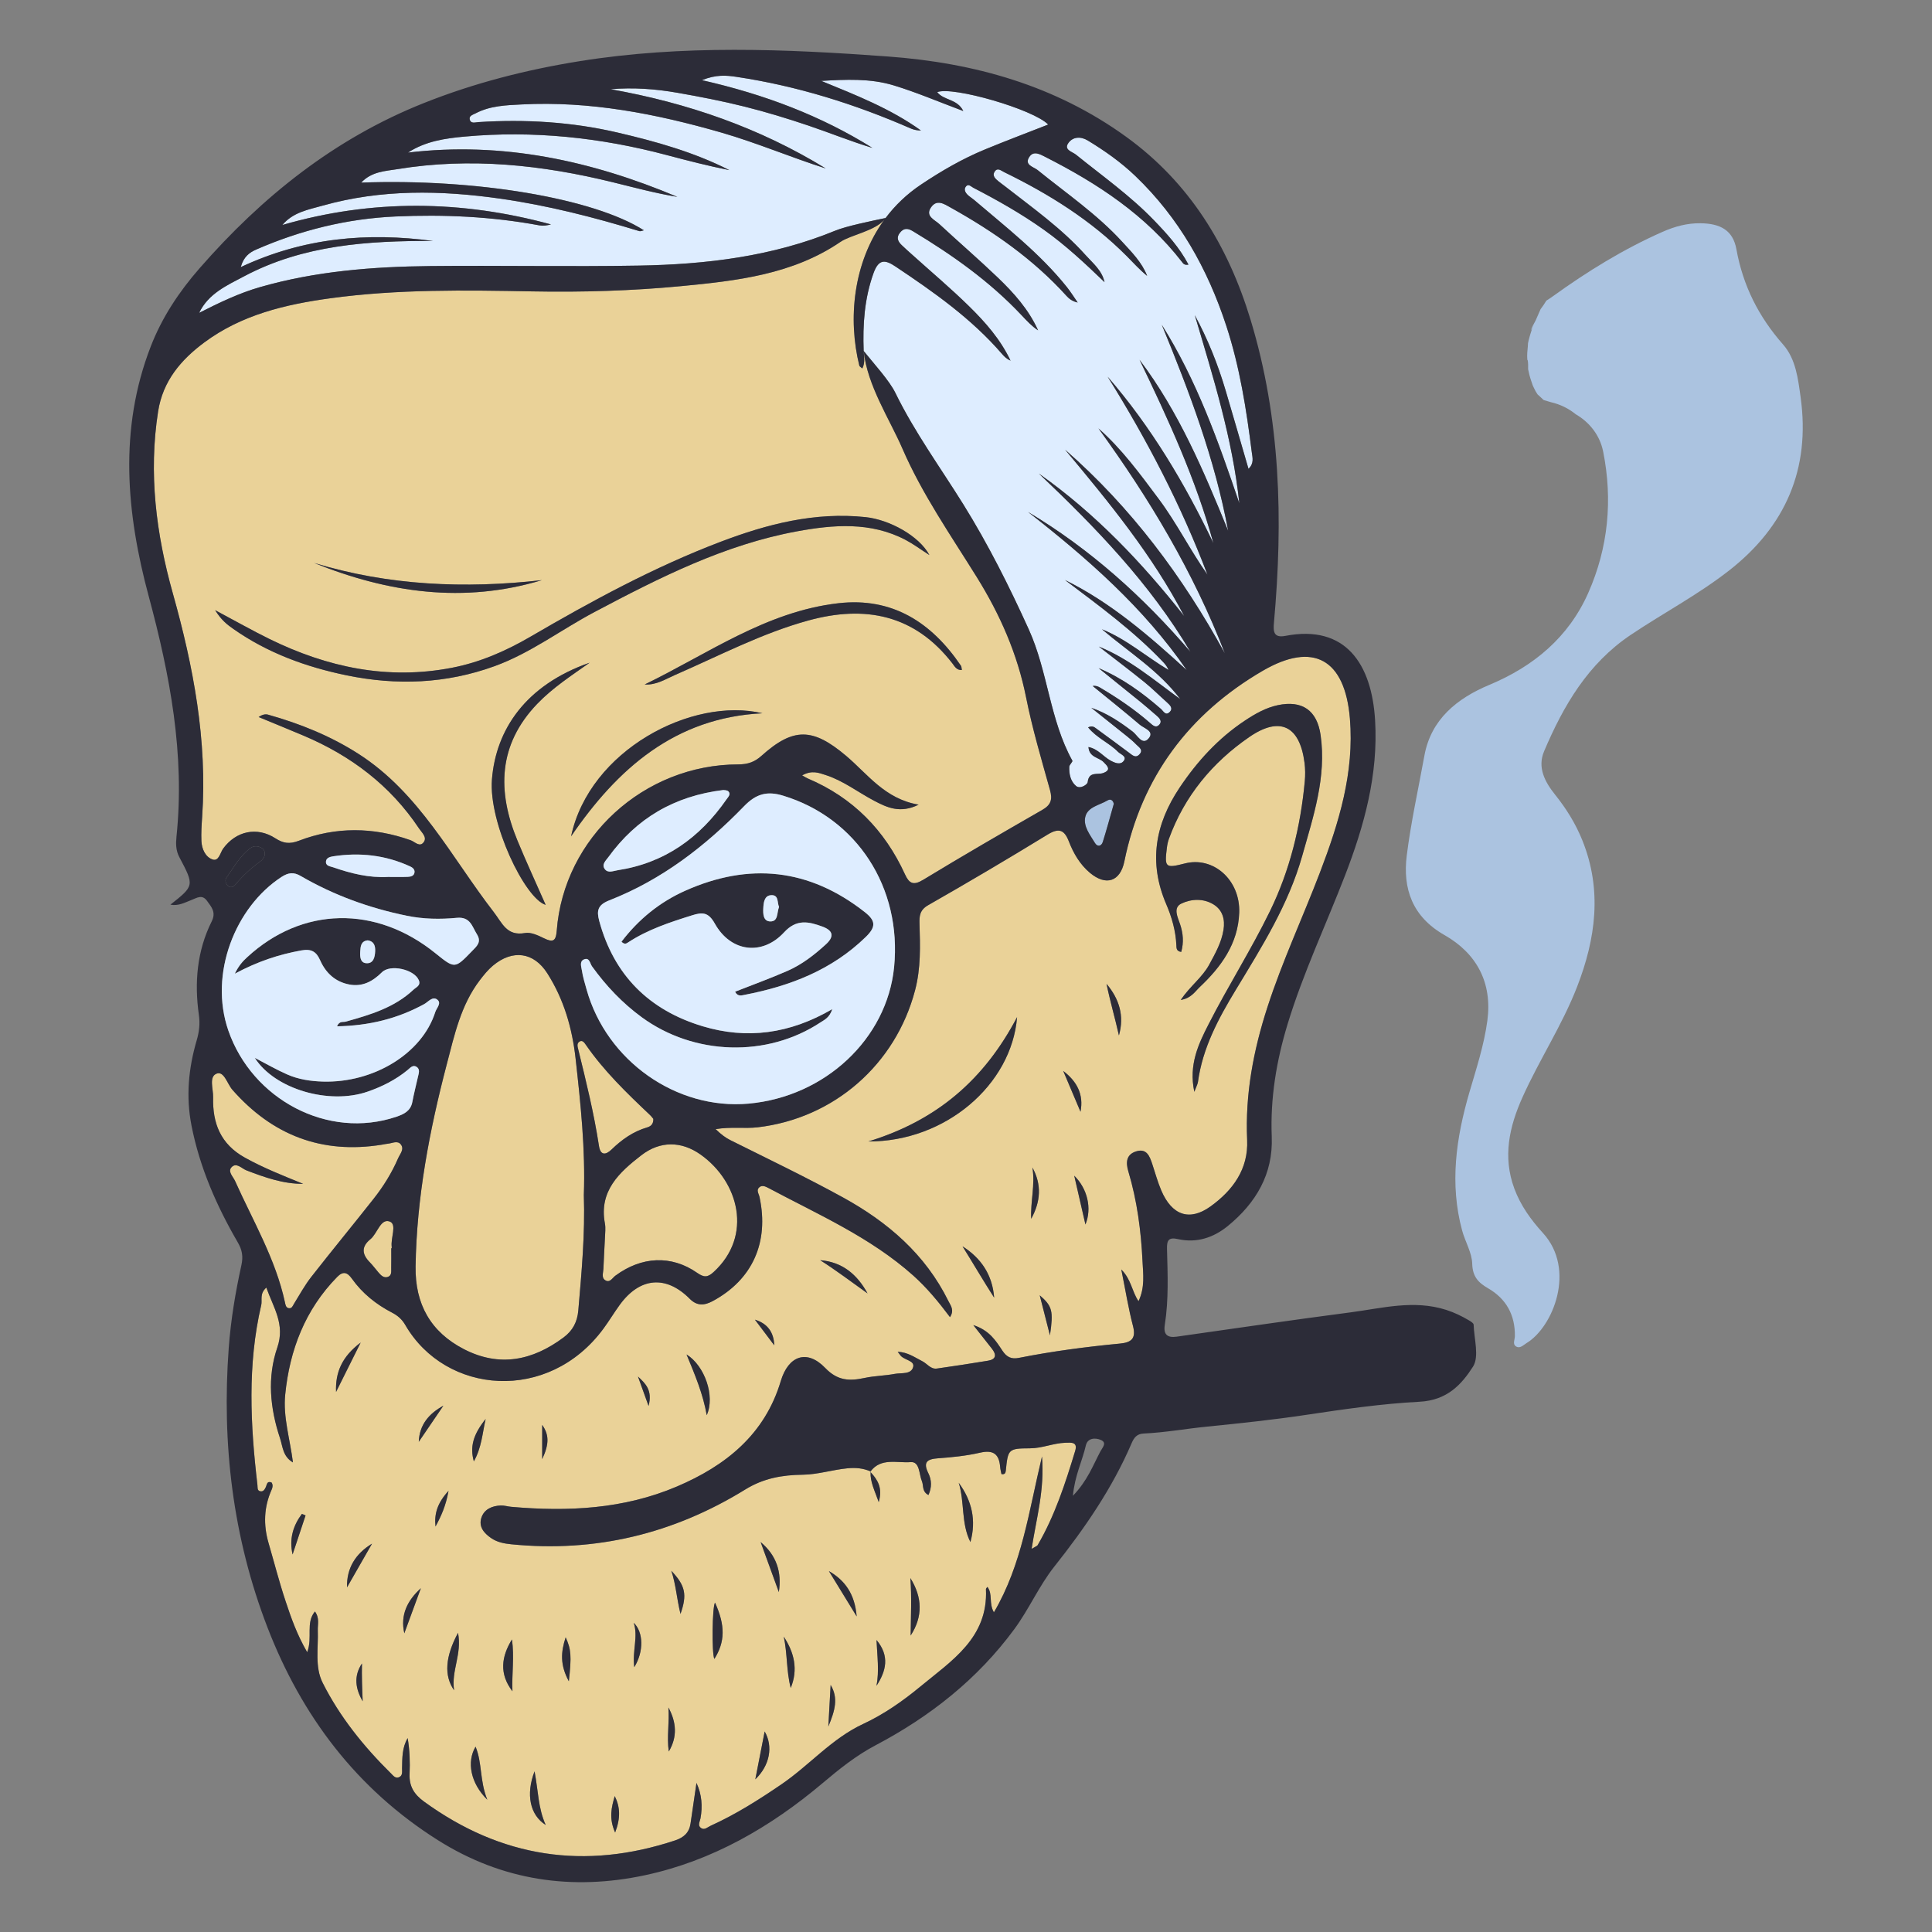<?xml version="1.0" encoding="utf-8"?>
<!-- Generator: Adobe Illustrator 28.0.0, SVG Export Plug-In . SVG Version: 6.00 Build 0)  -->
<svg version="1.2" baseProfile="tiny" id="Слой_1"
	 xmlns="http://www.w3.org/2000/svg" xmlns:xlink="http://www.w3.org/1999/xlink" x="0px" y="0px"
	 viewBox="0 0 998.4 998.4" overflow="visible" xml:space="preserve">
<rect x="0" y="0" width="998.4" height="998.4" fill="#808080" stroke="none"/>
<g>
	<path fill="#ABC3E0" d="M930.508,205.296c-1.324-9.538-2.459-19.768-9.077-27.285
		c-12.612-14.323-20.706-30.345-24.116-49.246
		c-1.769-9.807-8.313-13.255-18.498-13.395
		c-6.98-0.096-13.354,1.653-19.717,4.465
		c-20.183,8.92-38.8,20.43-56.645,33.293c-1.116,0.804-2.234,1.538-3.353,2.244
		c-0.919,1.538-1.919,3.017-2.975,4.403c-0.839,1.944-1.692,3.882-2.544,5.817
		c-0.495,1.122-2.396,3.892-2.274,5.077l1.48-3.557
		c-0.528,1.286-1.003,2.59-1.426,3.914c-0.529,1.6-1.002,3.214-1.405,4.851
		c-0.122,0.499-0.225,1.002-0.332,1.504c-0.049,2.151-0.437,4.424-0.432,6.522
		c0.002,0.678,0.038,1.364,0.088,2.054c0.209-0.134,0.493,1.073,0.409,4.854
		c0.201,0.96,0.399,1.921,0.642,2.875c0.485,1.906,1.169,3.746,1.791,5.602
		c0.505,0.963,0.939,2.048,1.426,2.888c0.318,0.547,0.661,1.08,1.003,1.612
		c0.992,0.9,2.046,1.855,3.029,2.828c0.115,0.059,0.231,0.12,0.346,0.18
		c1.183,0.281,2.416,0.789,3.559,1.052c4.917,1.128,9.214,3.313,12.831,6.241
		c7.077,4.119,12.453,10.799,14.144,19.251c4.992,24.951,2.677,49.636-7.69,73.043
		c-10.178,22.979-28.23,37.967-51.088,47.521
		c-16.854,7.044-30.201,17.916-33.59,36.571c-3.123,17.189-6.95,34.316-9.12,51.611
		c-2.146,17.099,2.82,31.645,19.483,41.127
		c16.642,9.469,24.772,24.569,22.179,44.145
		c-1.689,12.744-5.756,24.977-9.34,37.293
		c-6.825,23.457-10.249,47.123-3.705,71.253c1.569,5.786,5.047,11.382,5.209,17.134
		c0.188,6.657,3.042,9.731,8.21,12.721c9.357,5.412,14.015,13.831,13.835,24.786
		c-0.029,1.761-1.265,4.014,0.5,5.195c2.113,1.414,3.904-0.686,5.584-1.704
		c13.632-8.262,25.667-37.936,8.427-56.842
		c-6.177-6.774-11.537-14.17-14.798-22.978
		c-6.096-16.463-2.596-31.972,4.213-47.17c8.673-19.359,20.476-37.158,28.195-57.023
		c9.717-25.005,13.069-50.13,2.745-75.76
		c-3.442-8.547-8.268-16.347-14.045-23.544c-5.32-6.629-9.286-14.093-5.728-22.477
		c10.03-23.636,22.685-45.352,44.85-60.208
		c16.743-11.222,34.64-20.661,50.591-33.088
		C922.733,272.076,935.646,242.314,930.508,205.296z"/>
	<path fill="#EAD298" d="M205.72,598.586c-3.24,7.49-7.52,14.41-12.55,20.79
		c-10.69,13.57-21.68,26.89-32.32,40.5c-3.36,4.31-6.02,9.17-8.9,13.84
		c-0.69,1.12-1.09,2.56-2.68,2.32c-1.58-0.24-1.75-1.79-2.02-3.04
		c-4.85-22.45-16.53-42.07-25.78-62.71c-1-2.22-3.91-4.86-1.84-7.08
		c2.52-2.7,5.27,0.65,7.69,1.59c9.52,3.67,19.06,7.04,29.36,6.98
		c-10.35-4.2-20.43-8.17-30.09-13.52c-12.68-7.01-16.81-17.88-16.45-31.25
		c0.11-4.24-2.35-10.67,1.87-12.21c3.81-1.38,5.43,5.35,8.1,8.39
		c20.64,23.47,46.19,33.34,77.23,28.36c1.03-0.17,2.06-0.43,3.1-0.52
		c2.27-0.21,4.98-1.8,6.68,0.36
		C209.09,593.886,206.72,596.276,205.72,598.586z"/>
	<path fill="#EAD298" d="M202.42,644.256c0.04,0.26,0.01,0.52,0.01,0.79h-0.24
		c0,3.4,0.06,6.8-0.02,10.21c-0.05,1.74,0.43,3.96-1.87,4.65
		c-2.03,0.6-3.44-0.86-4.66-2.27c-1.54-1.78-2.93-3.7-4.58-5.38
		c-4.04-4.13-4.4-8,0.35-11.86c3.65-2.97,5.22-10.83,9.95-9.16
		C205.31,632.636,201.81,639.736,202.42,644.256z"/>
	<path fill="#EAD298" d="M301.71,617.556c0.68,19.96-1.14,39.8-2.86,59.66
		c-0.52,5.92-2.86,10.39-7.6,13.93
		c-16.02,11.96-33.13,15.51-51.45,6.09
		c-17.23-8.87-25.35-23.29-25.04-42.82
		c0.56-35.59,7.15-70.18,16.13-104.47
		c3.98-15.19,7.27-30.55,17.05-43.39c2.05-2.7,4.24-5.4,6.81-7.55
		c10.06-8.42,21.01-7.1,28.07,3.96
		c8.53,13.37,12.86,28.24,14.63,44.06
		C300.06,570.476,302.57,593.906,301.71,617.556z"/>
	<path fill="#EAD298" d="M337.62,578.206c0.09,2.73-1.36,3.87-3.18,4.4
		c-7.24,2.1-13.11,6.29-18.45,11.46c-3,2.91-5.71,3.05-6.46-1.86
		c-2.56-16.79-6.62-33.26-10.67-49.74c-0.38-1.53-0.96-3.25,0.64-4.23
		c1.42-0.87,2.42,0.49,3.14,1.53c9.42,13.67,21.28,25.11,33.26,36.44
		C336.63,576.886,337.21,577.726,337.62,578.206z"/>
	<path fill="#EAD298" d="M368.79,657.336c-3.11,2.86-4.97,2.9-8.53,0.42
		c-13.4-9.32-28.78-8.49-42.27,1.5c-1.54,1.14-2.83,3.84-5.21,2.34
		c-2.1-1.31-1.04-3.83-0.96-5.84c0.21-5.24,0.52-10.47,0.84-16.88
		c0-1.45,0.41-4.15-0.07-6.68c-3.14-16.77,7.51-26.41,18.77-35.14
		c9.71-7.54,20.74-7.48,30.75-0.36
		C381.83,610.726,389.21,638.596,368.79,657.336z"/>
	<path fill="#ABC3E0" d="M575.57,415.446c-2.05,7.17-3.72,13.43-5.67,19.61
		c-0.74,2.34-2.79,2.68-4.04,0.6c-2.51-4.18-6.15-8.6-5.02-13.49
		c1.2-5.22,7.35-6.05,11.47-8.53
		C574.42,412.366,575.44,414.366,575.57,415.446z"/>
	<path fill="#EAD298" d="M697.59,371.306c-2.56-30.56-18.77-40.01-45.16-24.61
		c-37.91,22.12-62.51,54.78-71.39,98.43
		c-2.13,10.46-9.49,12.89-17.82,5.91
		c-5.13-4.32-8.48-10.04-10.85-16.18c-2.41-6.24-5.28-7.1-11.15-3.49
		c-20.32,12.45-40.84,24.57-61.54,36.38
		c-4.43,2.52-4.64,5.64-4.51,9.71c0.36,11.49,0.72,22.84-2.29,34.28
		c-10.09,38.38-41.88,66.18-81.29,70.81
		c-6.85,0.8-13.79-0.38-21.78,0.96c2.95,2.81,5.05,4.41,7.68,5.72
		c19.46,9.7,39.08,19.1,58.12,29.56c23.07,12.67,42.58,29.37,54.5,53.57
		c1.17,2.37,3.18,4.64,0.82,8.3c-6.05-8.06-11.99-15.23-18.99-21.5
		c-22.19-19.83-49.23-31.57-75.05-45.35c-1.45-0.77-3.09-1.41-4.42-0.33
		c-1.85,1.5-0.35,3.36,0.02,5.07c5.04,23.44-3.62,42.65-24.02,53.73
		c-4.44,2.42-8.23,2.73-12.05-1.11
		c-12.23-12.3-25.76-11.13-36.13,3.1
		c-2.93,4.02-5.48,8.31-8.43,12.31
		c-28.4,38.6-81.57,34.18-102.45-1.91
		c-1.62-2.8-3.83-4.79-6.77-6.31c-8.24-4.26-15.4-9.98-20.81-17.6
		c-2.35-3.31-4.54-3.97-7.55-0.91
		c-16.61,16.92-24.61,37.8-26.9,60.89c-1.16,11.59,2.52,23.04,4,34.99
		c-5.28-3.08-5.25-8.2-6.67-12.47c-5.16-15.48-6.71-31.46-1.4-46.92
		c4.13-12.04-2.02-20.55-5.68-30.96c-3.62,3.23-2.01,6.38-2.64,9.08
		c-7.2,30.85-5.6,61.91-1.95,93c0.15,1.2-0.271,2.85,1.47,3.19
		c1.55,0.31,2.27-0.93,2.85-2.15c0.61-1.27,0.55-3.38,2.98-2.38
		c0.77,1.24,0.59,2.46,0.02,3.73c-4.01,8.98-4.31,18.17-1.58,27.55
		c2.93,10.04,5.51,20.19,8.82,30.1c2.83,8.51,5.79,17.07,11.15,26.33
		c2.93-7.75-0.92-15.08,4-21.06c2.49,3.48,1.37,6.68,1.48,9.69
		c0.33,9.13-1.64,18.93,2.5,27.15c8.88,17.66,21.27,32.99,35.35,46.88
		c1.08,1.07,2.18,2.62,3.95,1.99c2.24-0.81,1.69-3,1.74-4.74
		c0.13-5.29-0.01-10.61,2.9-15.54c1.05,6.21,1.27,12.37,0.99,18.5
		c-0.28,6.37,2.32,10.58,7.5,14.34c39.86,28.96,83.04,35.51,129.73,20.03
		c4.46-1.48,7.25-3.99,7.95-8.66c1.04-7.02,2.05-14.04,3.08-21.06
		c2.77,6.04,3.2,12.11,2.07,18.32c-0.32,1.71-1.65,3.73,0.32,5.03
		c1.81,1.2,3.37-0.5,5.01-1.24c12.94-5.86,24.85-13.42,36.56-21.41
		c14.46-9.87,25.96-23.64,42.21-31.18
		c10.71-4.98,20.45-11.81,29.54-19.32
		c16.19-13.39,35.08-25.16,33.88-50.34c-0.01-0.34,0.45-0.7,0.75-1.14
		c2.9,3.72,0.59,8.39,3.36,13.14c14.54-24.77,18-52.06,24.85-80.54
		c1.39,17.37-2.89,31.84-5.36,47.73c2.26-1.34,2.87-1.49,3.08-1.86
		c8.93-15.27,14.33-31.96,19.43-48.76c1.42-4.7-2-4.3-5.06-4.21
		c-6.22,0.2-11.95,2.86-18.33,2.88c-11.33,0.04-11.32,0.5-12.48,11.66
		c-0.11,1.01-0.48,2-2.23,1.65c-0.21-1.14-0.57-2.39-0.67-3.67
		c-0.53-6.6-3.45-8.98-10.36-7.39c-7.11,1.64-14.49,2.39-21.79,2.91
		c-5.67,0.41-7.79,2.01-4.96,7.71c1.74,3.52,1.86,7.32,0.05,11.27
		c-3.45-1.81-2.43-4.89-3.37-7.12c-1.54-3.67-1.07-10.29-5.84-9.89
		c-6.91,0.58-15.24-2.44-20.71,4.79c-3.84-1.64-7.63-2.02-11.96-1.59
		c-7.77,0.76-15.34,3.22-23.03,3.31
		c-10.71,0.13-20.32,1.82-29.77,7.65
		c-37.04,22.84-77.37,32.65-120.89,28.3
		c-3.7-0.37-7.24-1.03-10.4-3.19c-3.76-2.57-6.54-5.9-5.06-10.5
		c1.41-4.4,5.47-6.15,9.94-6.36c1.8-0.08,3.63,0.53,5.45,0.69
		c29.31,2.59,58.21,1.21,85.68-10.5c25.22-10.75,45.4-26.86,53.64-54.46
		c3.94-13.16,13.55-16.62,23.01-6.77c6.42,6.69,12.6,6.79,20.35,5.13
		c5.11-1.1,10.439-1.12,15.58-2.1c3.39-0.64,8.52,0.44,9.5-3.63
		c0.78-3.24-4.55-3.47-6.5-5.8c-0.42-0.5-0.79-1.04-1.5-1.98
		c5.21,0.19,8.79,2.91,12.69,4.86c2.53,1.26,4.33,4.25,7.54,3.8
		c8.82-1.23,17.62-2.62,26.41-4.05c4.2-0.69,4.5-3.02,2.13-6.09
		c-2.81-3.63-5.68-7.21-9.71-12.32c8.38,2.71,11.69,8.16,15.04,13.22
		c2.25,3.4,4.7,4.49,8.51,3.73c17.29-3.43,34.74-5.72,52.28-7.4
		c5.88-0.57,8.39-2.61,6.69-9.1c-2.36-9.04-3.84-18.32-6.03-29.17
		c5.23,5.23,5.35,11.16,8.9,16.39c3.42-7.32,2.37-14.09,2.06-20.64
		c-0.75-15.74-2.79-31.33-7.33-46.48c-1.39-4.62-1.07-8.69,3.97-10.29
		c5.64-1.8,7.12,2.66,8.49,6.81c1.48,4.46,2.72,9.04,4.56,13.35
		c5.48,12.82,14.55,16.13,25.52,8.21
		c11.4-8.24,19.54-19.19,18.86-34.28
		c-1.07-23.65,3.24-46.36,10.51-68.74
		c7.69-23.72,18.24-46.29,27.12-69.53
		C691.9,425.236,699.93,399.216,697.59,371.306z M151.21,803.296
		c-1.84-7.99,0.23-14.82,4.78-20.94c0.64,0.26,1.28,0.51,1.92,0.76
		C155.68,789.846,153.45,796.566,151.21,803.296z M186.39,693.796
		c-4.79,9.59-8.76,17.55-12.72,25.51
		C173.23,709.146,176.82,700.946,186.39,693.796z M187.05,859.636
		c-0.15,6.52,0.09,13.02,0.38,19.54
		C183.72,872.756,182.64,866.246,187.05,859.636z M179.33,820.306
		c-0.25-10,4.43-17.42,12.93-22.59C187.95,805.246,183.64,812.776,179.33,820.306z
		 M501.48,796.886c-4.89-9.68-2.91-20.63-6.04-30.63
		C502.3,775.566,504.58,785.726,501.48,796.886z M470.6,845.196
		c0.09-9.9,0.6-19.79-0.15-29.69
		C476.65,825.436,477,835.336,470.6,845.196z M452.95,871.166
		c1.47-7.64,0.39-15.28,0-23.66C459.88,855.796,457.93,863.496,452.95,871.166
		z M449.9,760.396c-0.01,0.12-0.01,0.24-0.01,0.36
		c3.55,3.87,6.37,8.01,4.21,15.48c-2.16-6.1-4.43-10.43-4.21-15.48
		c-0.05-0.06-0.11-0.13-0.17-0.19L449.9,760.396z M442.71,835.326
		c-5.43-8.86-9.9-16.14-14.36-23.43
		C436.62,816.666,441.74,823.656,442.71,835.326z M429.25,870.736
		c4.04,6.69,2.32,13.09-1.19,21.46
		C428.53,883.626,428.89,877.186,429.25,870.736z M408.63,872.296
		c-2.29-8.73-1.7-17.77-3.6-26.52
		C410.44,854.006,412.54,862.736,408.63,872.296z M402.48,822.736
		c-3.13-8.61-6.27-17.22-9.41-25.84
		C401.33,803.786,404.07,812.516,402.48,822.736z M395.16,894.766
		c4.47,7.77,2.66,17.55-4.84,24.74
		C392.01,910.846,393.55,902.996,395.16,894.766z M369.5,828.186
		c5.35,11.79,5.25,20.28-0.35,29.12
		C367.76,854.236,368.05,830.386,369.5,828.186z M351.66,834.036
		c-1.95-7.95-2.39-15.34-4.74-22.3
		C354.22,819.426,355.16,824.086,351.66,834.036z M345.41,882.366
		c4.12,7.57,4.75,15.15,0.2,22.76
		C344.51,897.556,346.01,889.916,345.41,882.366z M327.77,861.546
		c-1.09-8.58,2.14-15.81-0.29-22.93
		C332.55,843.406,332.76,853.566,327.77,861.546z M317.68,928.156
		c2.72,5.5,3.16,11.12,0.2,18.84
		C314.57,939.616,316.01,933.896,317.68,928.156z M292.32,846.116
		c2.84,6.26,3.08,9.68,1.64,22.72
		C289.4,860.406,289.79,853.856,292.32,846.116z M276.24,915.376
		c1.96,10.36,1.81,18.95,5.77,27.72
		C273.9,937.986,271.62,927.376,276.24,915.376z M264.56,847.216
		c1.31,8.92-0.12,17.85,0.25,26.78C257.86,864.976,259.12,856.056,264.56,847.216z
		 M208.94,844.046c-2.19-9.62,1.66-17.03,8.56-23.31
		C214.64,828.506,211.79,836.276,208.94,844.046z M216.41,745.086
		c0.33-8.88,5.31-14.6,12.72-18.66
		C224.89,732.646,220.65,738.866,216.41,745.086z M231.79,770.426
		c-1.41,7.92-3.94,13.29-6.73,18.44
		C224.34,782.226,226.06,776.656,231.79,770.426z M234.65,873.476
		c-5.29-7.57-4.57-17.37,2.05-29.69
		C238.8,854.996,233.14,863.186,234.65,873.476z M251.83,930.046
		c-8.69-8.55-10.73-19.6-6.07-27.42
		C249.27,911.096,247.81,920.146,251.83,930.046z M244.87,755.196
		c-2.07-7.44-0.46-13.73,6.1-21.91
		C249.31,740.446,248.92,748.046,244.87,755.196z M280.19,754.046v-17.69
		C283.65,741.256,283.97,745.986,280.19,754.046z M335.16,726.556
		c-2.37-6.57-3.92-10.89-5.48-15.2
		C333.41,714.866,337.33,718.316,335.16,726.556z M365.22,731.326
		c-1.89-10.94-6.15-21.04-10.44-31.38
		C364.13,705.716,369.68,721.436,365.22,731.326z M390.13,681.976
		c6.49,1.95,9.76,6.52,9.98,13.24
		C396.78,690.796,393.45,686.386,390.13,681.976z M423.85,651.226
		c11.34,0.89,19.08,7.28,24.48,17.18
		C440.21,662.616,432.27,656.596,423.85,651.226z M497.4,644.066
		c9.68,6.15,15.46,14.79,16.35,26.54
		C508.14,661.866,502.9,652.896,497.4,644.066z M448.75,589.876
		c35.49-10.89,59.89-31.98,76.85-64.27
		C522.78,560.626,488.52,590.006,448.75,589.876z M532.89,629.846
		c-0.43-8.85,2.14-17.67,0.62-26.52
		C538.43,612.206,537.75,621.036,532.89,629.846z M542.58,690.056
		c-1.68-6.58-3.36-13.16-5.28-20.69
		C543.77,674.976,544.46,677.396,542.58,690.056z M558.37,574.516
		c-2.97-7.03-5.95-14.06-8.93-21.09
		C556.43,558.766,560.15,565.486,558.37,574.516z M560.92,632.786
		c-2.02-8.83-3.82-16.64-5.79-25.22
		C561.94,614.256,564.37,624.396,560.92,632.786z M578.23,535.076
		c-2-8.92-4.58-17.7-6.41-26.65
		C578.4,516.216,581.11,524.966,578.23,535.076z M672.96,442.236
		c-7.12,25.28-20.94,47.16-34.34,69.29
		c-8.99,14.83-17.16,30.01-19.55,47.57c-0.16,1.19-0.83,2.31-1.88,5.12
		c-2.98-14.03,2.17-24.75,7.35-34.89c10.07-19.75,22.03-38.55,31.74-58.47
		c10.28-21.06,15.83-43.76,18-67.18c0.29-3.11,0.26-6.31-0.13-9.41
		c-2.44-19.12-12.65-24.35-28.55-13.4
		c-19.08,13.13-33.51,30.51-41.55,52.64
		c-0.53,1.45-0.85,3.02-1.04,4.57c-1.29,10.27-0.77,10.71,9.29,8.13
		c14.81-3.79,28.69,8.6,28.09,25.44c-0.57,16.02-9.34,28-20.43,38.46
		c-2.42,2.28-4.38,5.77-9.79,6.62c4.91-7.21,11.15-11.64,14.71-18.22
		c3.13-5.78,6.36-11.45,7.4-18.02c0.85-5.32-0.45-10.21-5.15-13.1
		c-5.27-3.24-11.53-2.9-16.66-0.44c-4.47,2.14-1.79,7.2-0.67,10.56
		c1.63,4.88,2,9.44,0.63,14.4c-2.6-0.33-2.46-2.09-2.52-3.48
		c-0.34-7.43-2.37-14.51-5.25-21.21c-9.23-21.51-5.74-41.31,6.96-60.25
		c9.14-13.63,20-25.5,33.72-34.6c5.26-3.49,10.73-6.63,16.99-7.96
		c12.64-2.68,20.31,2.72,22.12,15.49
		C685.54,401.626,678.71,421.826,672.96,442.236z"/>
	<path fill="#EAD298" d="M542.6,408.246c-4.44-15.88-9.14-31.74-12.36-47.89
		c-4.48-22.46-13.45-42.79-25.44-62.08
		c-13.53-21.77-28.23-42.86-38.49-66.52c-6.62-15.28-18.07-32.37-20-50.4
		c0.1,2.92,0.9,5.96-0.69,9.05c-0.85-0.76-1.44-1.03-1.54-1.43
		c-5.99-24.08-3.24-53.32,12.939-75.48
		c-4.81,5.83-17.52,7.97-22.66,11.48
		c-24.77,16.92-53.73,20.14-82.16,22.87
		c-25.49,2.44-51.29,3.22-77.02,2.74
		c-34.84-0.65-69.7-1.19-104.37,3.54c-23.32,3.18-46,8.52-65.3,22.89
		c-11.99,8.93-21.33,19.82-23.8,35.58
		c-5.02,32.02-1.02,63.38,7.61,94.06
		c10.64,37.86,17.85,75.95,15.15,115.46
		c-0.29,4.18-0.57,8.39-0.38,12.57c0.19,4.07,2.08,8.2,5.74,9.46
		c3.29,1.13,3.92-3.48,5.5-5.65c6.63-9.06,17.47-11.44,26.95-5.31
		c4.03,2.6,7.25,3.16,12.18,1.27c19.04-7.28,38.42-7.12,57.7-0.27
		c2.24,0.79,4.81,3.96,6.9,0.86c1.66-2.48-1.1-4.81-2.51-6.92
		c-14.86-22.28-35.29-37.66-59.74-48c-7.69-3.25-15.43-6.39-23.15-9.59
		c1.85-1.28,3.46-1.63,4.87-1.23c16.46,4.63,32.15,10.93,46.66,20.22
		c31.57,20.2,47.97,53.35,69.9,81.72
		c4.52,5.84,6.76,12.61,16.23,10.9c3-0.54,6.7,1.2,9.7,2.67
		c4.64,2.26,6.25,1.72,6.68-3.9c3.65-47.99,45.01-85.88,93.9-85.91
		c4.89-0.01,8.41-1.29,11.85-4.38c16.57-14.88,26.58-14.58,43.78-0.05
		c11.17,9.44,20.01,22.29,37.48,25.24
		c-9.52,4.72-16.35,1.47-23.02-2.04c-8.33-4.39-15.86-10.31-24.96-13.25
		c-3.53-1.14-7.15-2.68-12.22,0.16c1.6,0.88,2.25,1.31,2.95,1.61
		c23.29,9.87,39.75,26.68,50.2,49.52c2.16,4.72,4.31,5.93,9.39,2.84
		c20.34-12.36,40.95-24.29,61.59-36.15
		C543.12,415.936,543.97,413.126,542.6,408.246z M280.03,299.806
		c-40.39,12.19-79.43,6.52-117.74-8.9
		C200.92,302.656,240.26,304.296,280.03,299.806z M179.07,348.986
		c-20.95-4.33-40.73-11.52-58.4-23.91c-3.23-2.26-6.27-4.56-9.5-9.76
		c10.47,5.57,19.13,10.5,28.05,14.88c29.88,14.67,61.14,21.32,94.32,14.89
		c14.5-2.8,27.91-8.66,40.65-16.1c31.65-18.45,63.8-35.92,98.13-48.98
		c24.11-9.17,48.74-15.54,74.98-12.77
		c12.35,1.3,27.71,9.71,32.98,19.6c-4.63-2.98-8.31-5.73-12.33-7.84
		c-18.03-9.49-37.41-7.86-56.13-4.41
		c-37.46,6.89-71.16,23.99-104.53,41.65
		c-17.32,9.16-33.05,21.24-51.68,28.01
		C230.54,353.366,205,354.326,179.07,348.986z M277.62,363.726
		c-20.23,21.09-20.77,45.12-10.23,70.62c4.59,11.1,9.63,22,14.59,33.26
		c-10.75-3.26-29.54-42.43-27.76-64.84c2.05-25.65,17.32-48.71,50.49-60.31
		C295.28,349.136,285.62,355.386,277.62,363.726z M295.12,432.186
		c9.53-44.58,62.5-72.19,98.87-63.59
		C348.87,370.846,319.16,397.106,295.12,432.186z M492.17,342.826
		c-19.52-25.22-45.07-30.24-74.43-22.18
		c-24.05,6.6-46.07,18.22-68.79,28.11
		c-5.03,2.19-9.83,5.36-15.79,4.96c32.59-15.79,62.69-37.66,99.98-41.97
		c27.95-3.24,48.22,9.86,63.43,32.27c0.37,0.54,0.31,1.38,0.48,2.24
		C494.29,346.386,493.3,344.286,492.17,342.826z"/>
	<path fill="#DEEDFF" d="M541.67,64.366c-11,4.31-21.93,8.42-32.71,12.88
		c-11.66,4.81-22.51,11.11-33.01,18.13
		c-7.36,4.92-13.42,10.78-18.3,17.28c-0.19,0.29-0.4,0.57-0.63,0.84
		c0.21-0.28,0.42-0.56,0.62-0.84c-7.17,1.51-20.29,4.19-25.94,6.52
		c-32.58,13.4-66.87,17.48-101.62,18.08
		c-35.92,0.63-71.86-0.13-107.79,0.24
		c-29.65,0.31-59.17,2.63-87.83,10.85
		c-10.94,3.13-21.26,8.11-31.55,13.33c4.79-9.98,14.33-14.18,23.25-18.9
		c30.6-16.21,63.89-18.38,97.6-18.26c-33.85-4.5-66.76-1.78-99.35,13.52
		c1.48-5.36,4.5-7.55,7.92-9.05c22.99-10.06,47.01-16,72.11-17.12
		c24.91-1.11,49.71,0.02,74.29,4.59c1.94,0.36,4,0.04,5.99-0.49
		c-46.23-12.57-92.46-13.14-138.82,0.3c5.58-6.62,13.47-7.93,20.81-10
		c30.36-8.55,61.13-7.99,92.01-3.58
		c24.39,3.49,48.18,9.57,71.7,16.76c0.59,0.18,1.35-0.24,2.29-0.44
		c-25.87-16.53-86.79-26.82-146.06-24.64
		c5.46-5.8,12.53-5.94,18.74-6.96c37.61-6.18,74.71-2.22,111.43,6.81
		c11.04,2.71,22.02,5.68,33.22,7.52
		c-44.44-18.72-90.38-28.69-139.19-22.89
		c9.06-5.91,19.26-7.36,29.3-8.27c35.33-3.2,70.12,0.45,104.38,9.55
		c10.72,2.85,21.47,5.62,32.39,7.79
		c-18.34-9.31-37.93-14.79-57.81-19.42
		c-23.68-5.52-47.66-6.94-71.87-5.4c-1.69,0.1-4.09,1.04-4.54-1.55
		c-0.3-1.76,1.74-2.28,3.14-3.01c7.46-3.9,15.67-4.16,23.74-4.57
		c35.29-1.83,69.39,4.81,103.09,14.51
		c18.34,5.29,35.88,12.78,54.04,18.57
		c-34.26-21.03-71.56-33.91-111.18-40.94
		c11.73-1.01,23.19-0.15,34.53,1.83c11.61,2.03,23.21,4.28,34.64,7.14
		c11.17,2.79,22.22,6.16,33.14,9.85c11.03,3.72,21.82,8.14,33.02,11.51
		c-26.61-16.57-55.48-27.6-88.13-35.01
		c7.39-2.99,12.68-2.49,17.93-1.7
		c31.26,4.69,61.15,14.05,90.06,26.69c1.59,0.69,3.34,1.01,5.2,1.02
		c-15.74-11.32-33.59-18.27-51.53-25.63
		c12.59-0.73,25.28-1.39,37.43,2.31c11.91,3.62,23.41,8.56,35.98,13.25
		c-3.16-6.38-10.17-5.42-13.47-9.76
		C492.27,44.426,534.14,56.516,541.67,64.366z"/>
	<path fill="#DEEDFF" d="M633.31,201.616c-3.97-13.41-9.16-26.34-15.88-38.76
		c9.49,32.01,19.49,63.81,23.01,97.21
		c-10.82-31.91-21.99-63.53-40.06-92.22
		c14.23,34.59,27.45,69.46,34.29,106.46
		c-12.61-30.87-25.48-61.5-45.79-88.38
		c14.82,30.73,29.07,61.66,38.16,94.77
		c-14.82-30.91-32.16-60.1-54.66-86.05
		c20.31,32.52,37.95,66.35,51.59,102.32
		c-8.99-12.71-15.91-26.74-25.24-39.19
		c-9.56-12.77-18.93-25.69-31.09-36.4
		c26.29,36.21,49.14,74.3,65.31,116.24
		c-21.77-39.66-48.38-75.38-82.53-105.22
		c22.63,27.12,45.06,54.37,61.55,86.01
		c-21.9-27.78-46.08-53.19-75.14-73.71
		c29.43,27.9,57.49,56.93,78.32,92.11
		c-24.32-28.32-51.67-53.02-83.89-72.25c30.63,23.96,59.74,49.41,82.01,81.75
		c-19.41-17.71-39.14-34.88-62.91-46.57
		c17.72,13.37,35.67,26.45,50.99,42.67c1.02,1.08,1.88,2.31,2.5,3.81
		c-11.58-6.89-21.74-15.95-34.4-21.03
		c13.77,11.71,29.37,21.34,40.48,36.1
		c-13.56-9.82-26.26-20.76-42.08-27.16c7.84,6.09,15.77,12.09,23.5,18.32
		c4.07,3.29,7.78,7.02,11.7,10.51c1.68,1.49,3.39,3.21,1.2,5.16
		c-2.01,1.8-3.09-0.7-4.37-1.81c-9.69-8.43-20.02-15.93-32.14-21.04
		c7.31,5.9,14.63,11.77,21.92,17.69c2.64,2.15,5.18,4.41,7.77,6.62
		c1.67,1.42,3.5,3.12,1.41,5.15c-1.67,1.62-3.33-0.08-4.72-1.3
		c-7.94-6.89-16.6-12.76-25.63-18.09c-1.06-0.63-2.22-1.1-3.86-0.87
		c8.15,6.65,16.38,13.21,24.38,20.03c2.22,1.9,7.95,3.41,4.41,7.27
		c-3.19,3.47-5.68-1.85-8.06-3.67c-6.56-5.03-13.36-9.57-21.42-12.34
		c6.18,4.92,12.36,9.83,18.51,14.77c1.63,1.32,3.26,2.67,4.69,4.18
		c1.32,1.39,3.9,2.72,1.69,5.11c-1.98,2.15-3.68,0.44-5.4-0.86
		c-5.6-4.21-11.28-8.34-16.93-12.49c-1.03-0.77-2.07-1.59-4.21-0.59
		c4.42,5.45,10.85,7.97,15.43,12.61c1.35,1.36,4.69,2.3,3.07,4.6
		c-1.57,2.23-4.12,1.46-6.85-0.02c-3.78-2.04-6.4-6-11.46-7.04
		c0.38,5.41,5.36,5.31,7.79,7.76c2.021,2.05,4.16,4.06-0.11,5.66
		c-2.96,1.12-7.43-1.03-8.09,4.75c-0.14,1.23-3.86,3.75-6,1.97
		c-2.85-2.38-3.66-6.21-3.51-9.93c0.05-1.1,1.91-2.6,1.59-3.17
		c-11.73-21.2-12.59-45.94-22.51-67.82
		c-10.08-22.23-20.98-43.96-33.85-64.65
		c-11.89-19.1-25.2-37.31-35.11-57.61
		c-3.06-6.27-10.86-14.79-16.37-21.63c-0.5-13.67,0.37-27.05,5.09-40.19
		c2.74-7.62,6.14-6.94,11.46-3.38c19.84,13.25,39.3,26.95,55.02,45.2
		c1.17,1.36,2.49,2.59,4.33,3.37c-5.15-10.91-13-19.84-21.44-28.11
		c-9.31-9.15-19.33-17.58-29.03-26.32c-1.95-1.75-3.93-3.47-5.81-5.3
		c-1.85-1.78-2.86-3.78-0.99-6.22c1.94-2.53,3.95-2.67,6.75-0.98
		c20.44,12.3,39.78,25.98,56.21,43.45c2.64,2.8,5.23,5.65,8.55,7.83
		c-4.86-10.8-12.58-19.38-20.9-27.35
		c-9.83-9.42-20.17-18.31-30.15-27.58c-2.42-2.25-7.42-4.06-4.29-8.61
		c3.02-4.39,6.78-1.79,10.3,0.18c22.08,12.32,42.6,26.65,59.68,45.51
		c1.38,1.53,3.01,2.84,5.83,3.47c-1.87-2.69-3.6-5.49-5.64-8.04
		c-13.86-17.33-31.33-30.83-48.06-45.12c-1-0.84-2.15-1.51-3.1-2.41
		c-1.19-1.13-2.11-2.71-1.12-4.18c1.31-1.95,2.7-0.22,3.98,0.45
		c12.57,6.49,24.85,13.45,36.4,21.66
		c11.31,8.03,21.38,17.47,31.4,27.11c-1.3-6.08-6.01-9.77-9.77-13.96
		c-12.31-13.76-27.35-24.39-41.8-35.68
		c-1.04-0.81-2.12-1.55-3.13-2.39c-1.64-1.35-3.57-2.91-2-5.19
		c1.47-2.12,3.27-0.38,4.84,0.38c23.23,11.33,44.93,24.88,63.28,43.32
		c3.45,3.48,6.73,7.14,10.61,10.28c-2.729-7.04-7.979-12.23-12.88-17.6
		c-12.99-14.23-28.88-25.05-43.74-37.09
		c-2.1-1.7-7.05-2.57-4.28-6.78c2.25-3.43,5.71-1.29,8.48,0.11
		c26.87,13.64,51.68,29.96,70.42,54.16c0.63,0.81,1.16,1.78,3.36,1.38
		c-4.7-8.9-11.17-15.99-17.86-22.93
		c-12.24-12.71-26.62-22.85-40.27-33.88c-1.91-1.55-6.56-2.5-3.87-6.13
		c2.32-3.14,6.3-3.42,9.97-1.19c8.77,5.32,17.14,11.22,24.54,18.31
		c22.57,21.62,37.36,47.9,47.04,77.49
		c6.97,21.31,10.38,43.22,13.16,65.3c0.34,2.7,1.33,5.7-1.7,8.56
		C641.15,228.456,637.28,215.016,633.31,201.616z"/>
	<path fill="#2C2C38" d="M480.28,286.836c-4.63-2.98-8.31-5.73-12.33-7.84
		c-18.03-9.49-37.41-7.86-56.13-4.41
		c-37.46,6.89-71.16,23.99-104.53,41.65
		c-17.32,9.16-33.05,21.24-51.68,28.01
		c-25.07,9.12-50.61,10.08-76.54,4.74
		c-20.95-4.33-40.73-11.52-58.4-23.91c-3.23-2.26-6.27-4.56-9.5-9.76
		c10.47,5.57,19.13,10.5,28.05,14.88c29.88,14.67,61.14,21.32,94.32,14.89
		c14.5-2.8,27.91-8.66,40.65-16.1c31.65-18.45,63.8-35.92,98.13-48.98
		c24.11-9.17,48.74-15.54,74.98-12.77
		C459.65,268.536,475.01,276.946,480.28,286.836z"/>
	<path fill="#2C2C38" d="M497.05,346.256c-2.76,0.13-3.75-1.97-4.88-3.43
		c-19.52-25.22-45.07-30.24-74.43-22.18
		c-24.05,6.6-46.07,18.22-68.79,28.11
		c-5.03,2.19-9.83,5.36-15.79,4.96c32.59-15.79,62.69-37.66,99.98-41.97
		c27.95-3.24,48.22,9.86,63.43,32.27
		C496.94,344.556,496.88,345.396,497.05,346.256z"/>
	<path fill="#2C2C38" d="M267.39,434.346c4.59,11.1,9.63,22,14.59,33.26
		c-10.75-3.26-29.54-42.43-27.76-64.84c2.05-25.65,17.32-48.71,50.49-60.31
		c-9.43,6.68-19.09,12.93-27.09,21.27
		C257.39,384.816,256.85,408.846,267.39,434.346z"/>
	<path fill="#2C2C38" d="M393.99,368.596c-45.12,2.25-74.83,28.51-98.87,63.59
		C304.65,387.606,357.62,359.996,393.99,368.596z"/>
	<path fill="#2C2C38" d="M280.03,299.806c-40.39,12.19-79.43,6.52-117.74-8.9
		C200.92,302.656,240.26,304.296,280.03,299.806z"/>
	<path fill="#2C2C38" d="M672.96,442.236c-7.12,25.28-20.94,47.16-34.34,69.29
		c-8.99,14.83-17.16,30.01-19.55,47.57c-0.16,1.19-0.83,2.31-1.88,5.12
		c-2.98-14.03,2.17-24.75,7.35-34.89c10.07-19.75,22.03-38.55,31.74-58.47
		c10.28-21.06,15.83-43.76,18-67.18c0.29-3.11,0.26-6.31-0.13-9.41
		c-2.44-19.12-12.65-24.35-28.55-13.4
		c-19.08,13.13-33.51,30.51-41.55,52.64
		c-0.53,1.45-0.85,3.02-1.04,4.57c-1.29,10.27-0.77,10.71,9.29,8.13
		c14.81-3.79,28.69,8.6,28.09,25.44c-0.57,16.02-9.34,28-20.43,38.46
		c-2.42,2.28-4.38,5.77-9.79,6.62c4.91-7.21,11.15-11.64,14.71-18.22
		c3.13-5.78,6.36-11.45,7.4-18.02c0.85-5.32-0.45-10.21-5.15-13.1
		c-5.27-3.24-11.53-2.9-16.66-0.44c-4.47,2.14-1.79,7.2-0.67,10.56
		c1.63,4.88,2,9.44,0.63,14.4c-2.6-0.33-2.46-2.09-2.52-3.48
		c-0.34-7.43-2.37-14.51-5.25-21.21c-9.23-21.51-5.74-41.31,6.96-60.25
		c9.14-13.63,20-25.5,33.72-34.6c5.26-3.49,10.73-6.63,16.99-7.96
		c12.64-2.68,20.31,2.72,22.12,15.49
		C685.54,401.626,678.71,421.826,672.96,442.236z"/>
	<path fill="#2C2C38" d="M525.6,525.606c-2.82,35.02-37.08,64.4-76.85,64.27
		C484.24,578.986,508.64,557.896,525.6,525.606z"/>
	<path fill="#2C2C38" d="M365.22,731.326c-1.89-10.94-6.15-21.04-10.44-31.38
		C364.13,705.716,369.68,721.436,365.22,731.326z"/>
	<path fill="#2C2C38" d="M264.81,873.996c-6.95-9.02-5.69-17.94-0.25-26.78
		C265.87,856.136,264.44,865.066,264.81,873.996z"/>
	<path fill="#2C2C38" d="M501.48,796.886c-4.89-9.68-2.91-20.63-6.04-30.63
		C502.3,775.566,504.58,785.726,501.48,796.886z"/>
	<path fill="#2C2C38" d="M470.6,845.196c0.09-9.9,0.6-19.79-0.15-29.69
		C476.65,825.436,477,835.336,470.6,845.196z"/>
	<path fill="#2C2C38" d="M513.75,670.606c-5.61-8.74-10.85-17.71-16.35-26.54
		C507.08,650.216,512.86,658.856,513.75,670.606z"/>
	<path fill="#2C2C38" d="M448.33,668.406c-8.12-5.79-16.061-11.81-24.48-17.18
		C435.19,652.116,442.93,658.506,448.33,668.406z"/>
	<path fill="#2C2C38" d="M369.15,857.306c-1.39-3.07-1.1-26.92,0.35-29.12
		C374.85,839.976,374.75,848.466,369.15,857.306z"/>
	<path fill="#2C2C38" d="M234.65,873.476c-5.29-7.57-4.57-17.37,2.05-29.69
		C238.8,854.996,233.14,863.186,234.65,873.476z"/>
	<path fill="#2C2C38" d="M578.23,535.076c-2-8.92-4.58-17.7-6.41-26.65
		C578.4,516.216,581.11,524.966,578.23,535.076z"/>
	<path fill="#2C2C38" d="M251.83,930.046c-8.69-8.55-10.73-19.6-6.07-27.42
		C249.27,911.096,247.81,920.146,251.83,930.046z"/>
	<path fill="#2C2C38" d="M402.48,822.736c-3.13-8.61-6.27-17.22-9.41-25.84
		C401.33,803.786,404.07,812.516,402.48,822.736z"/>
	<path fill="#2C2C38" d="M282.01,943.096c-8.11-5.11-10.39-15.72-5.77-27.72
		C278.2,925.736,278.05,934.326,282.01,943.096z"/>
	<path fill="#2C2C38" d="M532.89,629.846c-0.43-8.85,2.14-17.67,0.62-26.52
		C538.43,612.206,537.75,621.036,532.89,629.846z"/>
	<path fill="#2C2C38" d="M186.39,693.796c-4.79,9.59-8.76,17.55-12.72,25.51
		C173.23,709.146,176.82,700.946,186.39,693.796z"/>
	<path fill="#2C2C38" d="M408.63,872.296c-2.29-8.73-1.7-17.77-3.6-26.52
		C410.44,854.006,412.54,862.736,408.63,872.296z"/>
	<path fill="#2C2C38" d="M217.5,820.736c-2.86,7.77-5.71,15.54-8.56,23.31
		C206.75,834.426,210.6,827.016,217.5,820.736z"/>
	<path fill="#2C2C38" d="M390.32,919.506c1.69-8.66,3.23-16.51,4.84-24.74
		C399.63,902.536,397.82,912.316,390.32,919.506z"/>
	<path fill="#2C2C38" d="M192.26,797.716c-4.31,7.53-8.62,15.06-12.93,22.59
		C179.08,810.306,183.76,802.886,192.26,797.716z"/>
	<path fill="#2C2C38" d="M442.71,835.326c-5.43-8.86-9.9-16.14-14.36-23.43
		C436.62,816.666,441.74,823.656,442.71,835.326z"/>
	<path fill="#2C2C38" d="M560.92,632.786c-2.02-8.83-3.82-16.64-5.79-25.22
		C561.94,614.256,564.37,624.396,560.92,632.786z"/>
	<path fill="#2C2C38" d="M293.96,868.836c-4.56-8.43-4.17-14.98-1.64-22.72
		C295.16,852.376,295.4,855.796,293.96,868.836z"/>
	<path fill="#2C2C38" d="M452.95,871.166c1.47-7.64,0.39-15.28,0-23.66
		C459.88,855.796,457.93,863.496,452.95,871.166z"/>
	<path fill="#2C2C38" d="M345.61,905.126c-1.1-7.57,0.4-15.21-0.2-22.76
		C349.53,889.936,350.16,897.516,345.61,905.126z"/>
	<path fill="#2C2C38" d="M558.37,574.516c-2.97-7.03-5.95-14.06-8.93-21.09
		C556.43,558.766,560.15,565.486,558.37,574.516z"/>
	<path fill="#2C2C38" d="M351.66,834.036c-1.95-7.95-2.39-15.34-4.74-22.3
		C354.22,819.426,355.16,824.086,351.66,834.036z"/>
	<path fill="#2C2C38" d="M327.77,861.546c-1.09-8.58,2.14-15.81-0.29-22.93
		C332.55,843.406,332.76,853.566,327.77,861.546z"/>
	<path fill="#2C2C38" d="M317.88,946.996c-3.31-7.38-1.87-13.1-0.2-18.84
		C320.4,933.656,320.84,939.276,317.88,946.996z"/>
	<path fill="#2C2C38" d="M250.97,733.286c-1.66,7.16-2.05,14.76-6.1,21.91
		C242.8,747.756,244.41,741.466,250.97,733.286z"/>
	<path fill="#2C2C38" d="M157.91,783.116c-2.23,6.73-4.46,13.45-6.7,20.18
		c-1.84-7.99,0.23-14.82,4.78-20.94
		C156.63,782.616,157.27,782.866,157.91,783.116z"/>
	<path fill="#2C2C38" d="M542.58,690.056c-1.68-6.58-3.36-13.16-5.28-20.69
		C543.77,674.976,544.46,677.396,542.58,690.056z"/>
	<path fill="#2C2C38" d="M229.13,726.426c-4.24,6.22-8.48,12.44-12.72,18.66
		C216.74,736.206,221.72,730.486,229.13,726.426z"/>
	<path fill="#2C2C38" d="M187.43,879.176c-3.71-6.42-4.79-12.93-0.38-19.54
		C186.9,866.156,187.14,872.656,187.43,879.176z"/>
	<path fill="#2C2C38" d="M231.79,770.426c-1.41,7.92-3.94,13.29-6.73,18.44
		C224.34,782.226,226.06,776.656,231.79,770.426z"/>
	<path fill="#2C2C38" d="M280.19,754.046v-17.69
		C283.65,741.256,283.97,745.986,280.19,754.046z"/>
	<path fill="#2C2C38" d="M400.11,695.216c-3.33-4.42-6.66-8.83-9.98-13.24
		C396.62,683.926,399.89,688.496,400.11,695.216z"/>
	<path fill="#2C2C38" d="M428.06,892.196c0.47-8.57,0.83-15.01,1.19-21.46
		C433.29,877.426,431.57,883.826,428.06,892.196z"/>
	<path fill="#2C2C38" d="M449.9,760.396c-0.01,0.12-0.01,0.24-0.01,0.36
		c-0.05-0.06-0.11-0.13-0.17-0.19L449.9,760.396z"/>
	<path fill="#2C2C38" d="M454.1,776.236c-2.16-6.1-4.43-10.43-4.21-15.48
		C453.44,764.626,456.26,768.766,454.1,776.236z"/>
	<path fill="#2C2C38" d="M335.16,726.556c-2.37-6.57-3.92-10.89-5.48-15.2
		C333.41,714.866,337.33,718.316,335.16,726.556z"/>
	<path fill="#2C2C38" d="M446.88,471.336c-28.76-22.6-59.81-25.77-92.83-11.01
		c-13.17,5.88-24.13,14.83-32.89,26.33c1.67,1.62,2.58,0.9,3.42,0.35
		c10.16-6.66,21.54-10.39,33.01-13.98c5.14-1.61,8.38-1.89,11.78,4.21
		c8.24,14.79,24.51,16.85,35.85,4.54c6.48-7.04,12.77-5.5,19.79-2.94
		c5.21,1.91,6.45,4.9,1.83,9.13c-6.02,5.51-12.44,10.49-19.9,13.76
		c-8.87,3.88-17.98,7.18-27.06,10.76c1.31,2.63,3.35,1.93,4.96,1.61
		c23.45-4.54,45.03-12.8,62.6-29.94
		C452.85,478.876,452.48,475.736,446.88,471.336z M398.01,476.166
		c-3.57-0.08-3.74-3.87-3.57-6.78c0.16-2.88,0.47-6.53,3.98-6.78
		c4.19-0.3,3.11,3.9,4.17,6.05
		C401.38,471.746,402.26,476.276,398.01,476.166z"/>
	<path fill="#2C2C38" d="M761.53,684.546c-0.02-0.73-1.32-1.58-2.2-2.1
		c-3.8-2.25-7.65-4.15-11.99-5.54c-16.85-5.38-33.28-0.81-49.77,1.33
		c-29.86,3.89-59.66,8.28-89.48,12.51c-4.87,0.69-6.94-1.13-6.16-6.09
		c2.05-13.03,1.49-26.16,1.14-39.25c-0.13-4.59,0.93-6.14,5.72-5.07
		c9.65,2.15,18.37-0.77,25.75-6.81c14.47-11.84,23.43-26.81,22.66-46.1
		c-0.79-19.9,2.39-39.1,8.15-58.06
		c8.02-26.37,19.8-51.27,29.7-76.9
		c9.98-25.83,17.24-52.19,15.56-80.24
		c-1.73-29.06-15.2-49.65-46.39-43.62
		c-6.11,1.17-6.29-2.31-5.87-6.93c4.76-52.85,3.47-105.28-12.12-156.54
		c-11.59-38.1-31.42-70.67-64.22-94.42
		c-36.76-26.61-78.54-38.25-123.13-41.52
		c-53.11-3.9-106.19-6.09-159.14,2.38
		c-27.71,4.43-54.69,11.31-80.79,21.71
		c-46.09,18.36-83.54,48.37-115.85,85.38
		c-10.59,12.12-19.38,25.34-25.22,40.43
		c-16.59,42.87-12.56,86.25-1.03,129.02
		c11.01,40.84,18.75,81.68,14.36,124.13
		c-0.37,3.66-0.39,7.2,1.47,10.7c7.81,14.74,7.74,14.78-4.62,24.55
		c4.14,0.8,7.48-1.1,10.7-2.34c3.05-1.17,5.69-3.15,8.25,0.41
		c2.26,3.13,4.76,5.83,2.41,10.54c-7.62,15.27-9.01,31.64-6.65,48.32
		c0.65,4.58,0.19,8.71-1.09,13.08c-4.26,14.51-5.68,29.13-2.7,44.24
		c4.26,21.63,12.94,41.4,23.91,60.29c2.25,3.86,2.86,7.23,1.86,11.78
		c-3.1,14.08-5.47,28.3-6.54,42.72
		c-3.66,49.57,2.08,97.93,19.99,144.39
		c17.69,45.84,46.06,83.49,88.14,110.04
		c33.22,20.96,69.41,26.14,107.07,18.07
		c34.63-7.42,64.77-24.84,91.78-47.64
		c8.59-7.26,17.23-14.2,27.37-19.54
		c28.08-14.81,52.6-34.12,71.61-59.96
		c7.63-10.36,12.77-22.37,20.7-32.37
		c15.7-19.8,29.91-40.39,39.91-63.69c1.21-2.84,2.69-4.87,6.2-5.03
		c11-0.51,21.86-2.49,32.81-3.58c17.16-1.72,34.39-3.54,51.4-6.1
		c19.41-2.92,38.94-5.74,58.36-6.75c14.29-0.74,21.7-8.86,27.65-18.12
		C764.53,701.066,761.76,691.906,761.53,684.546z M109.83,444.146
		c-3.66-1.26-5.55-5.39-5.74-9.46c-0.19-4.18,0.09-8.39,0.38-12.57
		c2.7-39.51-4.51-77.6-15.15-115.46
		c-8.63-30.68-12.63-62.04-7.61-94.06
		c2.47-15.76,11.81-26.65,23.8-35.58
		c19.3-14.37,41.98-19.71,65.3-22.89
		c34.67-4.73,69.53-4.19,104.37-3.54
		c25.73,0.48,51.53-0.3,77.02-2.74
		c28.43-2.73,57.39-5.95,82.16-22.87c5.14-3.51,17.85-5.65,22.66-11.48
		c0.21-0.28,0.42-0.56,0.62-0.84c-7.17,1.51-20.29,4.19-25.94,6.52
		c-32.58,13.4-66.87,17.48-101.62,18.08
		c-35.92,0.63-71.86-0.13-107.79,0.24
		c-29.65,0.31-59.17,2.63-87.83,10.85
		c-10.94,3.13-21.26,8.11-31.55,13.33c4.79-9.98,14.33-14.18,23.25-18.9
		c30.6-16.21,63.89-18.38,97.6-18.26c-33.85-4.5-66.76-1.78-99.35,13.52
		c1.48-5.36,4.5-7.55,7.92-9.05c22.99-10.06,47.01-16,72.11-17.12
		c24.91-1.11,49.71,0.02,74.29,4.59c1.94,0.36,4,0.04,5.99-0.49
		c-46.23-12.57-92.46-13.14-138.82,0.3c5.58-6.62,13.47-7.93,20.81-10
		c30.36-8.55,61.13-7.99,92.01-3.58
		c24.39,3.49,48.18,9.57,71.7,16.76c0.59,0.18,1.35-0.24,2.29-0.44
		c-25.87-16.53-86.79-26.82-146.06-24.64
		c5.46-5.8,12.53-5.94,18.74-6.96c37.61-6.18,74.71-2.22,111.43,6.81
		c11.04,2.71,22.02,5.68,33.22,7.52
		c-44.44-18.72-90.38-28.69-139.19-22.89
		c9.06-5.91,19.26-7.36,29.3-8.27c35.33-3.2,70.12,0.45,104.38,9.55
		c10.72,2.85,21.47,5.62,32.39,7.79
		c-18.34-9.31-37.93-14.79-57.81-19.42
		c-23.68-5.52-47.66-6.94-71.87-5.4c-1.69,0.1-4.09,1.04-4.54-1.55
		c-0.3-1.76,1.74-2.28,3.14-3.01c7.46-3.9,15.67-4.16,23.74-4.57
		c35.29-1.83,69.39,4.81,103.09,14.51
		c18.34,5.29,35.88,12.78,54.04,18.57
		c-34.26-21.03-71.56-33.91-111.18-40.94
		c11.73-1.01,23.19-0.15,34.53,1.83c11.61,2.03,23.21,4.28,34.64,7.14
		c11.17,2.79,22.22,6.16,33.14,9.85c11.03,3.72,21.82,8.14,33.02,11.51
		c-26.61-16.57-55.48-27.6-88.13-35.01
		c7.39-2.99,12.68-2.49,17.93-1.7
		c31.26,4.69,61.15,14.05,90.06,26.69c1.59,0.69,3.34,1.01,5.2,1.02
		c-15.74-11.32-33.59-18.27-51.53-25.63
		c12.59-0.73,25.28-1.39,37.43,2.31c11.91,3.62,23.41,8.56,35.98,13.25
		c-3.16-6.38-10.17-5.42-13.47-9.76c7.939-3.18,49.81,8.91,57.34,16.76
		c-11,4.31-21.93,8.42-32.71,12.88c-11.66,4.81-22.51,11.11-33.01,18.13
		c-7.36,4.92-13.42,10.78-18.3,17.28c-0.19,0.29-0.4,0.57-0.63,0.84
		c-16.18,22.16-18.93,51.4-12.939,75.48
		c0.1,0.4,0.689,0.67,1.54,1.43c1.59-3.09,0.79-6.13,0.69-9.05
		c-0.5-13.67,0.37-27.05,5.09-40.19c2.74-7.62,6.14-6.94,11.46-3.38
		c19.84,13.25,39.3,26.95,55.02,45.2c1.17,1.36,2.49,2.59,4.33,3.37
		c-5.15-10.91-13-19.84-21.44-28.11
		c-9.31-9.15-19.33-17.58-29.03-26.32c-1.95-1.75-3.93-3.47-5.81-5.3
		c-1.85-1.78-2.86-3.78-0.99-6.22c1.94-2.53,3.95-2.67,6.75-0.98
		c20.44,12.3,39.78,25.98,56.21,43.45c2.64,2.8,5.23,5.65,8.55,7.83
		c-4.86-10.8-12.58-19.38-20.9-27.35
		c-9.83-9.42-20.17-18.31-30.15-27.58c-2.42-2.25-7.42-4.06-4.29-8.61
		c3.02-4.39,6.78-1.79,10.3,0.18c22.08,12.32,42.6,26.65,59.68,45.51
		c1.38,1.53,3.01,2.84,5.83,3.47c-1.87-2.69-3.6-5.49-5.64-8.04
		c-13.86-17.33-31.33-30.83-48.06-45.12c-1-0.84-2.15-1.51-3.1-2.41
		c-1.19-1.13-2.11-2.71-1.12-4.18c1.31-1.95,2.7-0.22,3.98,0.45
		c12.57,6.49,24.85,13.45,36.4,21.66
		c11.31,8.03,21.38,17.47,31.4,27.11c-1.3-6.08-6.01-9.77-9.77-13.96
		c-12.31-13.76-27.35-24.39-41.8-35.68
		c-1.04-0.81-2.12-1.55-3.13-2.39c-1.64-1.35-3.57-2.91-2-5.19
		c1.47-2.12,3.27-0.38,4.84,0.38c23.23,11.33,44.93,24.88,63.28,43.32
		c3.45,3.48,6.73,7.14,10.61,10.28c-2.729-7.04-7.979-12.23-12.88-17.6
		c-12.99-14.23-28.88-25.05-43.74-37.09
		c-2.1-1.7-7.05-2.57-4.28-6.78c2.25-3.43,5.71-1.29,8.48,0.11
		c26.87,13.64,51.68,29.96,70.42,54.16c0.63,0.81,1.16,1.78,3.36,1.38
		c-4.7-8.9-11.17-15.99-17.86-22.93
		c-12.24-12.71-26.62-22.85-40.27-33.88c-1.91-1.55-6.56-2.5-3.87-6.13
		c2.32-3.14,6.3-3.42,9.97-1.19c8.77,5.32,17.14,11.22,24.54,18.31
		c22.57,21.62,37.36,47.9,47.04,77.49
		c6.97,21.31,10.38,43.22,13.16,65.3c0.34,2.7,1.33,5.7-1.7,8.56
		c-4.03-13.81-7.9-27.25-11.87-40.65c-3.97-13.41-9.16-26.34-15.88-38.76
		c9.49,32.01,19.49,63.81,23.01,97.21
		c-10.82-31.91-21.99-63.53-40.06-92.22
		c14.23,34.59,27.45,69.46,34.29,106.46
		c-12.61-30.87-25.48-61.5-45.79-88.38
		c14.82,30.73,29.07,61.66,38.16,94.77
		c-14.82-30.91-32.16-60.1-54.66-86.05
		c20.31,32.52,37.95,66.35,51.59,102.32
		c-8.99-12.71-15.91-26.74-25.24-39.19
		c-9.56-12.77-18.93-25.69-31.09-36.4
		c26.29,36.21,49.14,74.3,65.31,116.24
		c-21.77-39.66-48.38-75.38-82.53-105.22
		c22.63,27.12,45.06,54.37,61.55,86.01
		c-21.9-27.78-46.08-53.19-75.14-73.71
		c29.43,27.9,57.49,56.93,78.32,92.11
		c-24.32-28.32-51.67-53.02-83.89-72.25c30.63,23.96,59.74,49.41,82.01,81.75
		c-19.41-17.71-39.14-34.88-62.91-46.57
		c17.72,13.37,35.67,26.45,50.99,42.67c1.02,1.08,1.88,2.31,2.5,3.81
		c-11.58-6.89-21.74-15.95-34.4-21.03
		c13.77,11.71,29.37,21.34,40.48,36.1
		c-13.56-9.82-26.26-20.76-42.08-27.16c7.84,6.09,15.77,12.09,23.5,18.32
		c4.07,3.29,7.78,7.02,11.7,10.51c1.68,1.49,3.39,3.21,1.2,5.16
		c-2.01,1.8-3.09-0.7-4.37-1.81c-9.69-8.43-20.02-15.93-32.14-21.04
		c7.31,5.9,14.63,11.77,21.92,17.69c2.64,2.15,5.18,4.41,7.77,6.62
		c1.67,1.42,3.5,3.12,1.41,5.15c-1.67,1.62-3.33-0.08-4.72-1.3
		c-7.94-6.89-16.6-12.76-25.63-18.09c-1.06-0.63-2.22-1.1-3.86-0.87
		c8.15,6.65,16.38,13.21,24.38,20.03c2.22,1.9,7.95,3.41,4.41,7.27
		c-3.19,3.47-5.68-1.85-8.06-3.67c-6.56-5.03-13.36-9.57-21.42-12.34
		c6.18,4.92,12.36,9.83,18.51,14.77c1.63,1.32,3.26,2.67,4.69,4.18
		c1.32,1.39,3.9,2.72,1.69,5.11c-1.98,2.15-3.68,0.44-5.4-0.86
		c-5.6-4.21-11.28-8.34-16.93-12.49c-1.03-0.77-2.07-1.59-4.21-0.59
		c4.42,5.45,10.85,7.97,15.43,12.61c1.35,1.36,4.69,2.3,3.07,4.6
		c-1.57,2.23-4.12,1.46-6.85-0.02c-3.78-2.04-6.4-6-11.46-7.04
		c0.38,5.41,5.36,5.31,7.79,7.76c2.021,2.05,4.16,4.06-0.11,5.66
		c-2.96,1.12-7.43-1.03-8.09,4.75c-0.14,1.23-3.86,3.75-6,1.97
		c-2.85-2.38-3.66-6.21-3.51-9.93c0.05-1.1,1.91-2.6,1.59-3.17
		c-11.73-21.2-12.59-45.94-22.51-67.82
		c-10.08-22.23-20.98-43.96-33.85-64.65
		c-11.89-19.1-25.2-37.31-35.11-57.61
		c-3.06-6.27-10.86-14.79-16.37-21.63c1.93,18.03,13.38,35.12,20,50.4
		c10.26,23.66,24.96,44.75,38.49,66.52
		c11.99,19.29,20.96,39.62,25.44,62.08
		c3.22,16.15,7.92,32.01,12.36,47.89c1.37,4.88,0.52,7.69-3.96,10.26
		c-20.64,11.86-41.25,23.79-61.59,36.15
		c-5.08,3.09-7.23,1.88-9.39-2.84c-10.45-22.84-26.91-39.65-50.2-49.52
		c-0.7-0.3-1.35-0.73-2.95-1.61c5.07-2.84,8.69-1.3,12.22-0.16
		c9.1,2.94,16.63,8.86,24.96,13.25c6.67,3.51,13.5,6.76,23.02,2.04
		c-17.47-2.95-26.31-15.8-37.48-25.24
		c-17.2-14.53-27.21-14.83-43.78,0.05
		c-3.44,3.09-6.96,4.37-11.85,4.38c-48.89,0.03-90.25,37.92-93.9,85.91
		c-0.43,5.62-2.04,6.16-6.68,3.9c-3-1.47-6.7-3.21-9.7-2.67
		c-9.47,1.71-11.71-5.06-16.23-10.9
		c-21.93-28.37-38.33-61.52-69.9-81.72
		c-14.51-9.29-30.2-15.59-46.66-20.22c-1.41-0.4-3.02-0.05-4.87,1.23
		c7.72,3.2,15.46,6.34,23.15,9.59c24.45,10.34,44.88,25.72,59.74,48
		c1.41,2.11,4.17,4.44,2.51,6.92c-2.09,3.1-4.66-0.07-6.9-0.86
		c-19.28-6.85-38.66-7.01-57.7,0.27c-4.93,1.89-8.15,1.33-12.18-1.27
		c-9.48-6.13-20.32-3.75-26.95,5.31
		C113.75,440.666,113.12,445.276,109.83,444.146z M575.57,415.446
		c-2.05,7.17-3.72,13.43-5.67,19.61c-0.74,2.34-2.79,2.68-4.04,0.6
		c-2.51-4.18-6.15-8.6-5.02-13.49c1.2-5.22,7.35-6.05,11.47-8.53
		C574.42,412.366,575.44,414.366,575.57,415.446z M298.85,677.216
		c-0.52,5.92-2.86,10.39-7.6,13.93
		c-16.02,11.96-33.13,15.51-51.45,6.09
		c-17.23-8.87-25.35-23.29-25.04-42.82
		c0.56-35.59,7.15-70.18,16.13-104.47
		c3.98-15.19,7.27-30.55,17.05-43.39c2.05-2.7,4.24-5.4,6.81-7.55
		c10.06-8.42,21.01-7.1,28.07,3.96
		c8.53,13.37,12.86,28.24,14.63,44.06
		c2.61,23.45,5.12,46.88,4.26,70.53
		C302.39,637.516,300.57,657.356,298.85,677.216z M145.42,453.216
		c3.6-2.34,6.35-2.64,9.96-0.54c17.11,9.95,35.47,16.59,54.86,20.56
		c8.59,1.76,17.25,1.89,25.81,1.07c7.03-0.67,7.9,4.48,10.43,8.53
		c2.52,4.02-0.13,6.16-2.56,8.67c-8.89,9.18-8.86,9.21-18.88,1.12
		c-30.87-24.95-68.93-24.14-97.29,2.02
		c-2.24,2.06-4.27,4.18-6.4,8.52c11.85-6.35,22.84-9.94,34.43-12.03
		c5.21-0.93,7.71,0.7,9.66,5.1c2.92,6.59,7.83,11.14,15.05,12.52
		c6.79,1.3,12.12-1.58,16.88-6.32c4.33-4.31,16.66-1.51,19.04,4.05
		c1.21,2.81-1.36,3.66-2.73,4.95c-9.87,9.31-22.43,12.99-35.05,16.52
		c-1.37,0.38-3.22-0.5-4.47,2.41c16.31-0.3,31.16-3.86,45.07-11.49
		c2.15-1.18,4.33-4.28,6.82-2.24c2.22,1.82-0.46,4.29-1.13,6.4
		c-6.78,21.33-31.74,36.66-58.1,35.89
		c-6.37-0.19-12.6-1.13-18.39-3.68c-5.65-2.48-11.02-5.6-16.77-8.58
		c10.26,16.15,38.36,24.39,58.34,17.45c7.5-2.6,14.46-6.1,20.62-11.15
		c1.38-1.14,2.77-2.94,4.74-1.6c1.83,1.26,1.03,3.31,0.63,5.08
		c-0.96,4.34-2.09,8.65-2.91,13.02c-0.86,4.64-4.34,6.3-8.14,7.6
		c-35.53,12.07-74.64-8.99-86.94-44.51
		C107.85,503.236,121.61,468.736,145.42,453.216z M117.08,453.466
		c3.75-5.28,6.88-11.11,12.2-15.1c1.82-1.37,3.9-1.31,5.9-0.18
		c1.27,0.72,1.72,1.87,1.66,3.27c-0.18,1.7-1.2,2.9-2.49,3.82
		c-4.67,3.37-8.86,7.24-12.55,11.68c-1.08,1.3-2.55,2.13-4.01,0.81
		C116.57,456.666,116.09,454.856,117.08,453.466z M168.47,445.026
		c0.22-1.74,2.11-2.26,3.64-2.5c13.78-2.13,27.12-0.66,39.85,5.22
		c1.16,0.54,2.37,1.43,2.26,2.91c-0.15,2.03-1.93,2.4-3.44,2.47
		c-3.4,0.15-6.8,0.05-10.2,0.05c-9.84,0.56-19.2-1.79-28.4-4.97
		C170.56,447.646,168.14,447.536,168.47,445.026z M193.87,491.706
		c-0.15,2.92-0.87,6.27-4.51,6.06c-3.33-0.19-3.35-3.56-3.2-6.1
		c0.15-2.5,0.31-5.37,3.87-5.72C193.46,486.466,194.01,489.006,193.87,491.706
		z M298.86,542.466c-0.38-1.53-0.96-3.25,0.64-4.23
		c1.42-0.87,2.42,0.49,3.14,1.53c9.42,13.67,21.28,25.11,33.26,36.44
		c0.73,0.68,1.31,1.52,1.72,2c0.09,2.73-1.36,3.87-3.18,4.4
		c-7.24,2.1-13.11,6.29-18.45,11.46c-3,2.91-5.71,3.05-6.46-1.86
		C306.97,575.416,302.91,558.946,298.86,542.466z M311.82,655.756
		c0.21-5.24,0.52-10.47,0.84-16.88c0-1.45,0.41-4.15-0.07-6.68
		c-3.14-16.77,7.51-26.41,18.77-35.14c9.71-7.54,20.74-7.48,30.75-0.36
		c19.72,14.03,27.1,41.9,6.68,60.64c-3.11,2.86-4.97,2.9-8.53,0.42
		c-13.4-9.32-28.78-8.49-42.27,1.5c-1.54,1.14-2.83,3.84-5.21,2.34
		C310.68,660.286,311.74,657.766,311.82,655.756z M303.14,511.386
		c-0.91-3.27-1.94-6.54-2.44-9.88c-0.29-1.89-1.36-4.65,1.05-5.69
		c2.89-1.25,3.13,2.11,4.18,3.56c7.26,10.07,15.66,18.96,25.7,26.3
		c27.05,19.78,64.73,20.92,92.32,2.7c2.11-1.39,4.67-2.39,6.16-6.89
		c-22.08,12.86-44.21,15.72-67.05,8.84
		c-27.53-8.3-45.78-26.27-53.4-54.44c-1.42-5.28-0.8-8.26,5.25-10.63
		c27.04-10.58,49.62-28,69.63-48.66c6.13-6.33,11.81-7.96,20.12-5.43
		c38.07,11.56,61.49,47.45,57.38,88.67
		c-3.69,36.97-35.67,66.95-75.21,70.49
		C349.59,573.666,313.46,548.226,303.14,511.386z M314.41,442.906
		c14.47-19.94,33.91-31.54,59.37-34.65c0.31,0.08,1.98-0.02,2.68,0.76
		c1.33,1.48-0.17,2.83-1.05,4.1c-13.78,19.83-31.98,32.89-56.24,36.6
		c-2.25,0.34-4.97,1.66-6.63-0.59
		C310.74,446.706,313.08,444.736,314.41,442.906z M121.47,610.286
		c-1-2.22-3.91-4.86-1.84-7.08c2.52-2.7,5.27,0.65,7.69,1.59
		c9.52,3.67,19.06,7.04,29.36,6.98c-10.35-4.2-20.43-8.17-30.09-13.52
		c-12.68-7.01-16.81-17.88-16.45-31.25c0.11-4.24-2.35-10.67,1.87-12.21
		c3.81-1.38,5.43,5.35,8.1,8.39c20.64,23.47,46.19,33.34,77.23,28.36
		c1.03-0.17,2.06-0.43,3.1-0.52c2.27-0.21,4.98-1.8,6.68,0.36
		c1.97,2.5-0.4,4.89-1.4,7.2c-3.24,7.49-7.52,14.41-12.55,20.79
		c-10.69,13.57-21.68,26.89-32.32,40.5c-3.36,4.31-6.02,9.17-8.9,13.84
		c-0.69,1.12-1.09,2.56-2.68,2.32c-1.58-0.24-1.75-1.79-2.02-3.04
		C142.4,650.546,130.72,630.926,121.47,610.286z M202.42,644.256
		c0.04,0.26,0.01,0.52,0.01,0.79h-0.24c0,3.4,0.06,6.8-0.02,10.21
		c-0.05,1.74,0.43,3.96-1.87,4.65c-2.03,0.6-3.44-0.86-4.66-2.27
		c-1.54-1.78-2.93-3.7-4.58-5.38c-4.04-4.13-4.4-8,0.35-11.86
		c3.65-2.97,5.22-10.83,9.95-9.16
		C205.31,632.636,201.81,639.736,202.42,644.256z M568.68,749.986
		c-3.87,7.3-6.72,15.23-14.22,22.97
		c0.93-10.38,4.83-17.92,6.67-25.98c0.9-3.96,4.93-4.07,7.76-2.85
		C572.23,745.566,569.7,748.066,568.68,749.986z M595.55,601.836
		c-1.37-4.15-2.85-8.61-8.49-6.81c-5.04,1.6-5.36,5.67-3.97,10.29
		c4.54,15.15,6.58,30.74,7.33,46.48c0.31,6.55,1.36,13.32-2.06,20.64
		c-3.55-5.23-3.67-11.16-8.9-16.39c2.19,10.85,3.67,20.13,6.03,29.17
		c1.7,6.49-0.81,8.53-6.69,9.1c-17.54,1.68-34.99,3.97-52.28,7.4
		c-3.81,0.76-6.26-0.33-8.51-3.73c-3.35-5.06-6.66-10.51-15.04-13.22
		c4.03,5.11,6.9,8.69,9.71,12.32c2.37,3.07,2.07,5.4-2.13,6.09
		c-8.79,1.43-17.59,2.82-26.41,4.05c-3.21,0.45-5.01-2.54-7.54-3.8
		c-3.9-1.95-7.48-4.67-12.69-4.86c0.71,0.94,1.08,1.48,1.5,1.98
		c1.95,2.33,7.28,2.56,6.5,5.8c-0.98,4.07-6.11,2.99-9.5,3.63
		c-5.14,0.98-10.47,1-15.58,2.1c-7.75,1.66-13.93,1.56-20.35-5.13
		c-9.46-9.85-19.07-6.39-23.01,6.77
		c-8.24,27.6-28.42,43.71-53.64,54.46c-27.47,11.71-56.37,13.09-85.68,10.5
		c-1.82-0.16-3.65-0.77-5.45-0.69c-4.47,0.21-8.53,1.96-9.94,6.36
		c-1.48,4.6,1.3,7.93,5.06,10.5c3.16,2.16,6.7,2.82,10.4,3.19
		c43.52,4.35,83.85-5.46,120.89-28.3c9.45-5.83,19.06-7.52,29.77-7.65
		c7.69-0.09,15.26-2.55,23.03-3.31c4.33-0.43,8.12-0.05,11.96,1.59
		c5.47-7.23,13.8-4.21,20.71-4.79c4.77-0.4,4.3,6.22,5.84,9.89
		c0.94,2.23-0.08,5.31,3.37,7.12c1.81-3.95,1.69-7.75-0.05-11.27
		c-2.83-5.7-0.71-7.3,4.96-7.71c7.3-0.52,14.68-1.27,21.79-2.91
		c6.91-1.59,9.83,0.79,10.36,7.39c0.1,1.28,0.46,2.53,0.67,3.67
		c1.75,0.35,2.12-0.64,2.23-1.65c1.16-11.16,1.15-11.62,12.48-11.66
		c6.38-0.02,12.11-2.68,18.33-2.88c3.06-0.09,6.48-0.49,5.06,4.21
		c-5.1,16.8-10.5,33.49-19.43,48.76c-0.21,0.37-0.82,0.52-3.08,1.86
		c2.47-15.89,6.75-30.36,5.36-47.73c-6.85,28.48-10.31,55.77-24.85,80.54
		c-2.77-4.75-0.46-9.42-3.36-13.14c-0.3,0.44-0.76,0.8-0.75,1.14
		c1.2,25.18-17.69,36.95-33.88,50.34
		c-9.09,7.51-18.83,14.34-29.54,19.32c-16.25,7.54-27.75,21.31-42.21,31.18
		c-11.71,7.99-23.62,15.55-36.56,21.41
		c-1.64,0.74-3.2,2.44-5.01,1.24c-1.97-1.3-0.64-3.32-0.32-5.03
		c1.13-6.21,0.7-12.28-2.07-18.32c-1.03,7.02-2.04,14.04-3.08,21.06
		c-0.7,4.67-3.49,7.18-7.95,8.66
		c-46.69,15.48-89.87,8.93-129.73-20.03c-5.18-3.76-7.78-7.97-7.5-14.34
		c0.28-6.13,0.06-12.29-0.99-18.5c-2.91,4.93-2.77,10.25-2.9,15.54
		c-0.05,1.74,0.5,3.93-1.74,4.74c-1.77,0.63-2.87-0.92-3.95-1.99
		c-14.08-13.89-26.47-29.22-35.35-46.88c-4.14-8.22-2.17-18.02-2.5-27.15
		c-0.11-3.01,1.01-6.21-1.48-9.69c-4.92,5.98-1.07,13.31-4,21.06
		c-5.36-9.26-8.32-17.82-11.15-26.33
		c-3.31-9.91-5.89-20.06-8.82-30.1c-2.73-9.38-2.43-18.57,1.58-27.55
		c0.57-1.27,0.75-2.49-0.02-3.73c-2.43-1-2.37,1.11-2.98,2.38
		c-0.58,1.22-1.3,2.46-2.85,2.15c-1.74-0.34-1.32-1.99-1.47-3.19
		c-3.65-31.09-5.25-62.15,1.95-93c0.63-2.7-0.98-5.85,2.64-9.08
		c3.66,10.41,9.81,18.92,5.68,30.96c-5.31,15.46-3.76,31.44,1.4,46.92
		c1.42,4.27,1.39,9.39,6.67,12.47c-1.48-11.95-5.16-23.4-4-34.99
		c2.29-23.09,10.29-43.97,26.9-60.89c3.01-3.06,5.2-2.4,7.55,0.91
		c5.41,7.62,12.57,13.34,20.81,17.6c2.94,1.52,5.15,3.51,6.77,6.31
		c20.88,36.09,74.05,40.51,102.45,1.91c2.95-4,5.5-8.29,8.43-12.31
		c10.37-14.23,23.9-15.4,36.13-3.1c3.82,3.84,7.61,3.53,12.05,1.11
		c20.4-11.08,29.06-30.29,24.02-53.73c-0.37-1.71-1.87-3.57-0.02-5.07
		c1.33-1.08,2.97-0.44,4.42,0.33c25.82,13.78,52.86,25.52,75.05,45.35
		c7,6.27,12.94,13.44,18.99,21.5c2.36-3.66,0.35-5.93-0.82-8.3
		c-11.92-24.2-31.43-40.9-54.5-53.57
		c-19.04-10.46-38.66-19.86-58.12-29.56
		c-2.63-1.31-4.73-2.91-7.68-5.72c7.99-1.34,14.93-0.16,21.78-0.96
		c39.41-4.63,71.2-32.43,81.29-70.81
		c3.01-11.44,2.65-22.79,2.29-34.28c-0.13-4.07,0.08-7.19,4.51-9.71
		c20.7-11.81,41.22-23.93,61.54-36.38c5.87-3.61,8.74-2.75,11.15,3.49
		c2.37,6.14,5.72,11.86,10.85,16.18c8.33,6.98,15.69,4.55,17.82-5.91
		c8.88-43.65,33.479-76.31,71.39-98.43
		c26.39-15.4,42.6-5.95,45.16,24.61
		c2.34,27.91-5.69,53.93-15.47,79.54
		c-8.88,23.24-19.43,45.81-27.12,69.53
		c-7.27,22.38-11.58,45.09-10.51,68.74
		c0.68,15.09-7.46,26.04-18.86,34.28
		c-10.97,7.92-20.04,4.61-25.52-8.21
		C598.27,610.876,597.03,606.296,595.55,601.836z"/>
	<path fill="#2C2C38" d="M136.84,441.456c-0.18,1.7-1.2,2.9-2.49,3.82
		c-4.67,3.37-8.86,7.24-12.55,11.68c-1.08,1.3-2.55,2.13-4.01,0.81
		c-1.22-1.1-1.7-2.91-0.71-4.3c3.75-5.28,6.88-11.11,12.2-15.1
		c1.82-1.37,3.9-1.31,5.9-0.18
		C136.45,438.906,136.9,440.056,136.84,441.456z"/>
	<path fill="#DEEDFF" d="M193.87,491.706c-0.15,2.92-0.87,6.27-4.51,6.06
		c-3.33-0.19-3.35-3.56-3.2-6.1c0.15-2.5,0.31-5.37,3.87-5.72
		C193.46,486.466,194.01,489.006,193.87,491.706z"/>
	<path fill="#DEEDFF" d="M404.66,411.166c-8.31-2.53-13.99-0.9-20.12,5.43
		c-20.01,20.66-42.59,38.08-69.63,48.66c-6.05,2.37-6.67,5.35-5.25,10.63
		c7.62,28.17,25.87,46.14,53.4,54.44c22.84,6.88,44.97,4.02,67.05-8.84
		c-1.49,4.5-4.05,5.5-6.16,6.89c-27.59,18.22-65.27,17.08-92.32-2.7
		c-10.04-7.34-18.44-16.23-25.7-26.3
		c-1.05-1.45-1.29-4.81-4.18-3.56c-2.41,1.04-1.34,3.8-1.05,5.69
		c0.5,3.34,1.53,6.61,2.44,9.88c10.32,36.84,46.45,62.28,83.69,58.94
		c39.54-3.54,71.52-33.52,75.21-70.49
		C466.15,458.616,442.73,422.726,404.66,411.166z M447.44,484.156
		c-17.57,17.14-39.15,25.4-62.6,29.94
		c-1.61,0.32-3.65,1.02-4.96-1.61c9.08-3.58,18.19-6.88,27.06-10.76
		c7.46-3.27,13.88-8.25,19.9-13.76c4.62-4.23,3.38-7.22-1.83-9.13
		c-7.02-2.56-13.31-4.1-19.79,2.94c-11.34,12.31-27.61,10.25-35.85-4.54
		c-3.4-6.1-6.64-5.82-11.78-4.21c-11.47,3.59-22.85,7.32-33.01,13.98
		c-0.84,0.55-1.75,1.27-3.42-0.35c8.76-11.5,19.72-20.45,32.89-26.33
		c33.02-14.76,64.07-11.59,92.83,11.01
		C452.48,475.736,452.85,478.876,447.44,484.156z"/>
	<path fill="#DEEDFF" d="M402.59,468.656c-1.21,3.09-0.33,7.62-4.58,7.51
		c-3.57-0.08-3.74-3.87-3.57-6.78c0.16-2.88,0.47-6.53,3.98-6.78
		C402.61,462.306,401.53,466.506,402.59,468.656z"/>
	<path fill="#DEEDFF" d="M243.92,491.506c-8.89,9.18-8.86,9.21-18.88,1.12
		c-30.87-24.95-68.93-24.14-97.29,2.02
		c-2.24,2.06-4.27,4.18-6.4,8.52c11.85-6.35,22.84-9.94,34.43-12.03
		c5.21-0.93,7.71,0.7,9.66,5.1c2.92,6.59,7.83,11.14,15.05,12.52
		c6.79,1.3,12.12-1.58,16.88-6.32c4.33-4.31,16.66-1.51,19.04,4.05
		c1.21,2.81-1.36,3.66-2.73,4.95c-9.87,9.31-22.43,12.99-35.05,16.52
		c-1.37,0.38-3.22-0.5-4.47,2.41c16.31-0.3,31.16-3.86,45.07-11.49
		c2.15-1.18,4.33-4.28,6.82-2.24c2.22,1.82-0.46,4.29-1.13,6.4
		c-6.78,21.33-31.74,36.66-58.1,35.89
		c-6.37-0.19-12.6-1.13-18.39-3.68c-5.65-2.48-11.02-5.6-16.77-8.58
		c10.26,16.15,38.36,24.39,58.34,17.45c7.5-2.6,14.46-6.1,20.62-11.15
		c1.38-1.14,2.77-2.94,4.74-1.6c1.83,1.26,1.03,3.31,0.63,5.08
		c-0.96,4.34-2.09,8.65-2.91,13.02c-0.86,4.64-4.34,6.3-8.14,7.6
		c-35.53,12.07-74.64-8.99-86.94-44.51
		c-10.15-29.32,3.61-63.82,27.42-79.34c3.6-2.34,6.35-2.64,9.96-0.54
		c17.11,9.95,35.47,16.59,54.86,20.56c8.59,1.76,17.25,1.89,25.81,1.07
		c7.03-0.67,7.9,4.48,10.43,8.53
		C249,486.856,246.35,488.996,243.92,491.506z"/>
	<path fill="#DEEDFF" d="M214.22,450.656c-0.15,2.03-1.93,2.4-3.44,2.47
		c-3.4,0.15-6.8,0.05-10.2,0.05c-9.84,0.56-19.2-1.79-28.4-4.97
		c-1.62-0.56-4.04-0.67-3.71-3.18c0.22-1.74,2.11-2.26,3.64-2.5
		c13.78-2.13,27.12-0.66,39.85,5.22
		C213.12,448.286,214.33,449.176,214.22,450.656z"/>
	<path fill="#DEEDFF" d="M375.41,413.116c-13.78,19.83-31.98,32.89-56.24,36.6
		c-2.25,0.34-4.97,1.66-6.63-0.59c-1.8-2.42,0.54-4.39,1.87-6.22
		c14.47-19.94,33.91-31.54,59.37-34.65c0.31,0.08,1.98-0.02,2.68,0.76
		C377.79,410.496,376.29,411.846,375.41,413.116z"/>
</g>
</svg>
